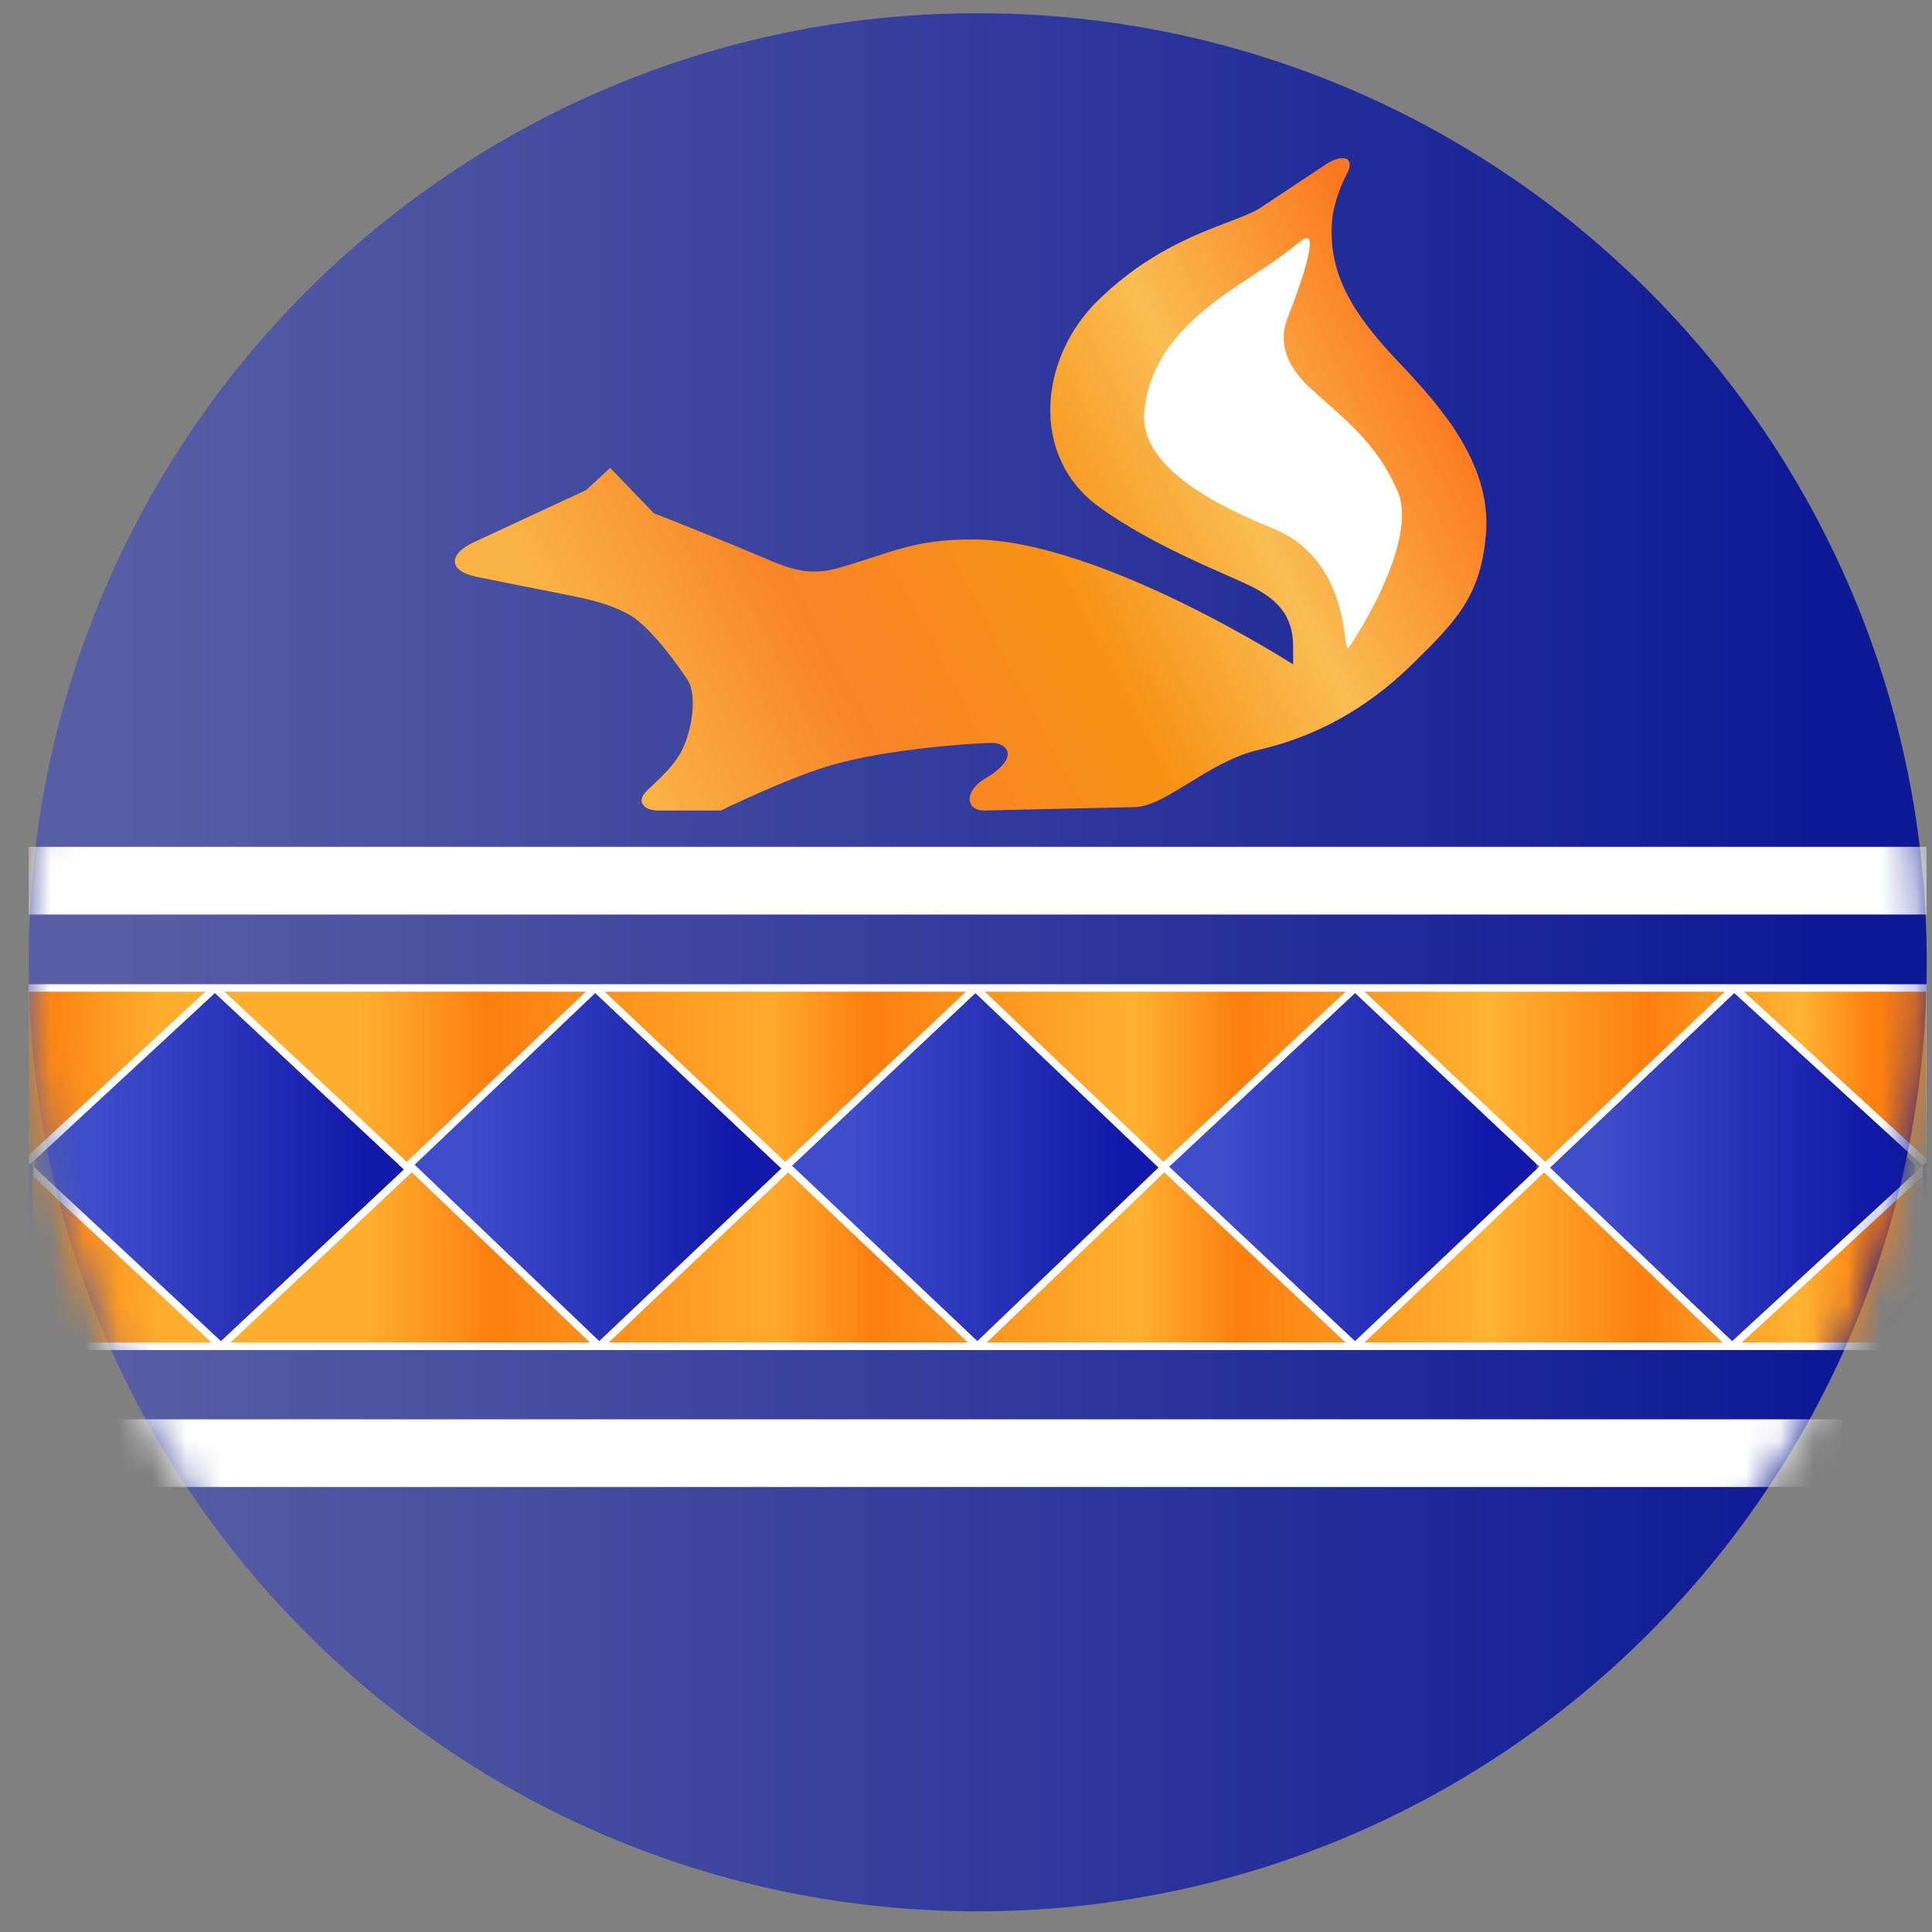 <svg xmlns="http://www.w3.org/2000/svg" width="57" height="57" fill="none" viewBox="0 0 57 57"><rect x="0" y="0" width="57" height="57" fill="#808080" stroke="none"/><g clip-path="url(#a)"><path fill="url(#b)" d="M56.845 28.39c0-15.463-12.536-28-28-28s-28 12.537-28 28c0 15.465 12.536 28 28 28s28-12.535 28-28"/><mask id="c" width="57" height="57" x="0" y="0" maskUnits="userSpaceOnUse" style="mask-type:alpha"><circle cx="28.845" cy="28.391" r="28" fill="#d9d9d9"/></mask><g mask="url(#c)"><path fill="url(#d)" d="M13.977 15.999c-.735.342-.787.845.1 1.023l2.935.586c.787.158 1.43.396 1.81.704s.875.879 1.442 1.71c.258.38.21 1.106 0 1.76-.21.655-.616 1.01-1.157 1.526-.424.404.01.604.268.604h1.895s1.914-.942 3.218-1.325c1.815-.532 4.478-.67 4.795-.67s.776.294.1.838c-.268.216-.495.262-.687.553-.191.292-.07.613.352.604l4.443-.1c.902-.021 2.172-1.35 3.636-1.687 2.074-.477 3.52-1.532 4.533-2.523 1.337-1.309 2.051-2.052 2.184-3.918.173-2.442-2.092-4.423-3.01-5.469-.95-1.083-1.63-2.177-1.541-3.615.046-.748.434-1.448.434-1.448.288-.535-.136-.63-.637-.285l-1.894 1.257c-.74.49-2.762.764-4.778 2.715-1.769 1.712-2.045 4.622 0 6.11 1.653 1.204 3.83 2.006 4.543 2.373s1.19.836 1.19 1.743v.537s-5.733-3.688-9.455-3.688c-1.74 0-2.339.374-3.94.838-.784.227-1.338.082-2.078-.235-1.408-.603-3.387-1.374-3.387-1.374l-1.29-1.34-.704.654z"/><path fill="#fff" d="M37.56 15.593c2.39.98 2.023 3.834 2.236 3.51 1.184-1.8 1.861-3.639 1.443-4.598-.64-1.468-1.554-2.116-2.57-3.043-.892-.813-.893-1.546-.676-2.096s1.08-2.814.383-2.254c-.383.308-.742.58-1.375.99-1.3.845-3.05 1.993-3.242 4.038-.163 1.723 2.411 2.884 3.801 3.453"/><path fill="url(#e)" d="M6.087 39.64h.758l5.347-4.91v-.364l-5.058-5.093H6.087L1.03 33.92v.81z"/><path fill="url(#f)" d="M28.35 39.64h.758l5.347-4.91v-.364l-5.058-5.093H28.35l-5.057 4.646v.81z"/><path fill="url(#g)" d="M16.96 39.64h.758l5.347-4.91v-.364l-5.057-5.093H16.96l-5.058 4.646v.81z"/><path fill="url(#h)" d="M39.223 39.64h.758l5.347-4.91v-.364l-5.058-5.093h-1.047l-5.057 4.646v.81z"/><path fill="url(#i)" d="M50.385 39.64h.758l5.346-4.91v-.364l-5.057-5.093h-1.047l-5.057 4.646v.81z"/><path fill="url(#j)" d="M6.34 29.148.634 34.431v-5.283zh50.6v5.283l-5.774-5.283-5.576 5.283-5.61-5.283-5.658 5.283-5.544-5.283-5.612 5.283-5.606-5.283L12 34.431z"/><path stroke="url(#k)" stroke-linejoin="round" stroke-width=".221" d="M6.34 29.148.634 34.431v-5.283zm0 0L12 34.431l5.56-5.283m-11.22 0h11.22m0 0 5.606 5.283 5.613-5.283m-11.219 0h11.219m0 0 5.543 5.283 5.658-5.283m-11.201 0H39.98m0 0 5.61 5.283 5.576-5.283m-11.186 0h11.186m0 0 5.774 5.283v-5.283z"/><path fill="url(#l)" d="M6.519 39.719.845 34.436v5.283zh50.326v-5.283l-5.743 5.283-5.546-5.283-5.579 5.283-5.628-5.283-5.513 5.283-5.583-5.283-5.575 5.283-5.53-5.283z"/><path stroke="url(#m)" stroke-linejoin="round" stroke-width=".221" d="M6.519 39.719.845 34.436v5.283zm0 0 5.63-5.283 5.53 5.283m-11.16 0h11.16m0 0 5.574-5.283 5.583 5.283m-11.158 0h11.158m0 0 5.513-5.283 5.628 5.283m-11.141 0h11.141m0 0 5.579-5.283 5.546 5.283m-11.125 0h11.125m0 0 5.743-5.283v5.283z"/><path fill="#fff" d="M.02 24.984h57.386v1.997H.02zM3.349 41.875h50.99v1.997H3.349z"/></g></g><defs><linearGradient id="b" x1="53.505" x2="3.554" y1="24.003" y2="24.003" gradientUnits="userSpaceOnUse"><stop stop-color="#0e1995"/><stop offset="1" stop-color="#575ea4"/></linearGradient><linearGradient id="d" x1="19.2" x2="42.86" y1="23.912" y2="11.621" gradientUnits="userSpaceOnUse"><stop stop-color="#fab445"/><stop offset=".249" stop-color="#f88428"/><stop offset=".52" stop-color="#f79114"/><stop offset=".742" stop-color="#fabd53"/><stop offset="1" stop-color="#fb781d"/></linearGradient><linearGradient id="e" x1="10.715" x2="2.326" y1="34.456" y2="34.456" gradientUnits="userSpaceOnUse"><stop stop-color="#1219a8"/><stop offset=".928" stop-color="#3e4dca"/></linearGradient><linearGradient id="f" x1="32.978" x2="24.589" y1="34.456" y2="34.456" gradientUnits="userSpaceOnUse"><stop stop-color="#1219a8"/><stop offset=".928" stop-color="#3e4dca"/></linearGradient><linearGradient id="g" x1="21.588" x2="13.2" y1="34.456" y2="34.456" gradientUnits="userSpaceOnUse"><stop stop-color="#1219a8"/><stop offset=".928" stop-color="#3e4dca"/></linearGradient><linearGradient id="h" x1="43.851" x2="35.462" y1="34.456" y2="34.456" gradientUnits="userSpaceOnUse"><stop stop-color="#1219a8"/><stop offset=".928" stop-color="#3e4dca"/></linearGradient><linearGradient id="i" x1="55.013" x2="46.624" y1="34.456" y2="34.456" gradientUnits="userSpaceOnUse"><stop stop-color="#1219a8"/><stop offset=".928" stop-color="#3e4dca"/></linearGradient><linearGradient id="j" x1="55.257" x2="1.626" y1="32.873" y2="32.873" gradientUnits="userSpaceOnUse"><stop stop-color="#fd7f10"/><stop offset=".04" stop-color="#ffb433"/><stop offset=".124" stop-color="#fd7f10"/><stop offset=".211" stop-color="#ffb332"/><stop offset=".349" stop-color="#fd7f10"/><stop offset=".406" stop-color="#ffb131"/><stop offset=".552" stop-color="#fd7f10"/><stop offset=".607" stop-color="#ffaa2c"/><stop offset=".762" stop-color="#fd7f10"/><stop offset=".831" stop-color="#ffae2f"/><stop offset=".943" stop-color="#ffae2f"/><stop offset="1" stop-color="#fd8614"/></linearGradient><linearGradient id="k" x1=".634" x2="56.94" y1="30.98" y2="30.98" gradientUnits="userSpaceOnUse"><stop offset=".002" stop-color="#4552c2"/><stop offset=".003" stop-color="#fff"/><stop offset=".998" stop-color="#fff"/><stop offset=".998" stop-color="#0e1995"/></linearGradient><linearGradient id="l" x1="55.17" x2="1.831" y1="35.995" y2="35.995" gradientUnits="userSpaceOnUse"><stop stop-color="#fd7f10"/><stop offset=".04" stop-color="#ffb433"/><stop offset=".124" stop-color="#fd7f10"/><stop offset=".211" stop-color="#ffb332"/><stop offset=".349" stop-color="#fd7f10"/><stop offset=".406" stop-color="#ffb131"/><stop offset=".552" stop-color="#fd7f10"/><stop offset=".607" stop-color="#ffaa2c"/><stop offset=".762" stop-color="#fd7f10"/><stop offset=".831" stop-color="#ffae2f"/><stop offset=".943" stop-color="#ffae2f"/><stop offset="1" stop-color="#fd8614"/></linearGradient><linearGradient id="m" x1=".845" x2="56.845" y1="37.888" y2="37.888" gradientUnits="userSpaceOnUse"><stop offset=".002" stop-color="#4552c2"/><stop offset=".003" stop-color="#fff"/><stop offset=".998" stop-color="#fff"/><stop offset=".998" stop-color="#0e1995"/></linearGradient><clipPath id="a"><path fill="#fff" d="M.845.39h56v56h-56z"/></clipPath></defs></svg>